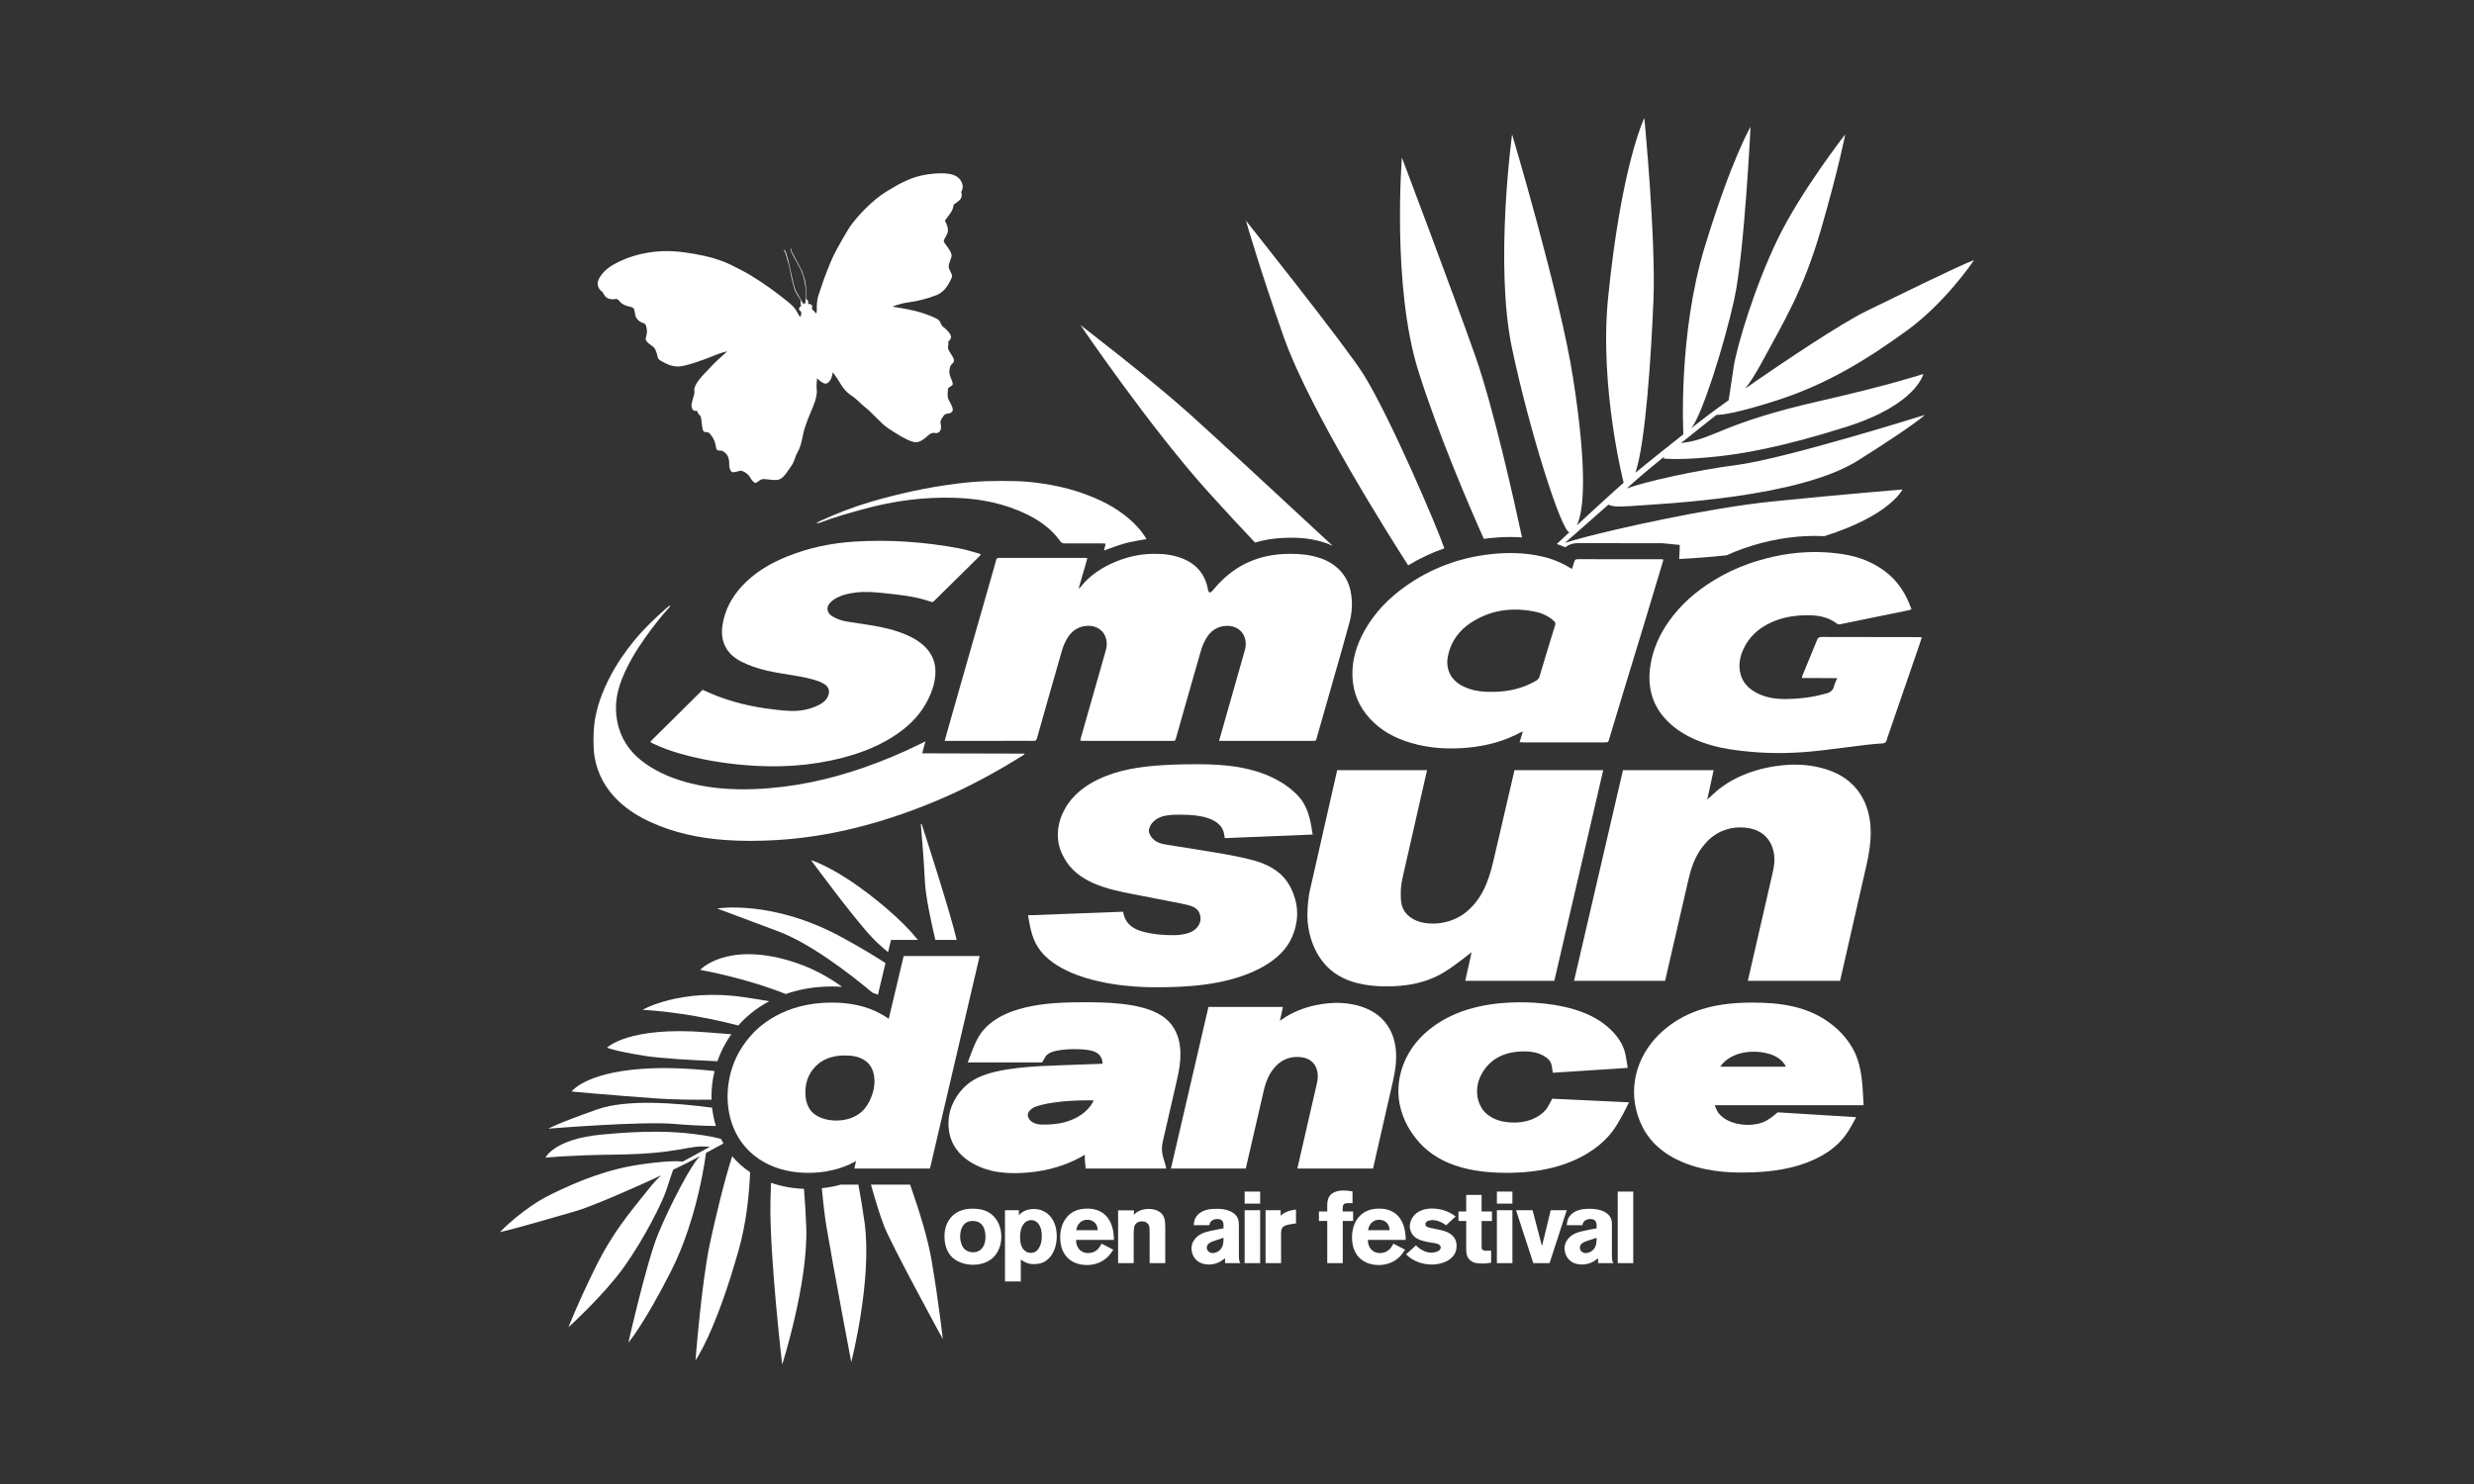 <?xml version="1.0" encoding="utf-8"?>
<!-- Generator: Adobe Illustrator 24.0.1, SVG Export Plug-In . SVG Version: 6.00 Build 0)  -->
<svg version="1.1" id="Ebene_1" xmlns="http://www.w3.org/2000/svg" xmlns:xlink="http://www.w3.org/1999/xlink" x="0px" y="0px"
	 viewBox="0 0 1000 600" style="enable-background:new 0 0 1000 600;" xml:space="preserve">
<rect x="0" y="0" width="1000" height="600" fill="#333333" stroke="none"/>
<style type="text/css">
	.st0{fill:#FFFFFF;}
</style>
<g>
	<path class="st0" d="M372.2,333.29c0.35,3.9,1.21,14.11,1.65,23.12c0.28,5.76,2.29,15.44,4.22,23.61h8.62
		c-2.45-10.61-11.89-39.91-14.15-46.86C372.42,333.2,372.31,333.25,372.2,333.29z"/>
	<path class="st0" d="M360.14,380.03h10.88c-2.79-3.51-6.89-7.83-12.95-12.98c-18.93-16.08-30.24-19.28-30.24-19.28
		s16.84,22.97,24.63,31.23c1.96,2.08,4.22,4.1,6.51,5.97L360.14,380.03z"/>
	<path class="st0" d="M354.87,402.17l3.04-12.79c-4.5-2.94-10.28-6.42-17.67-10.44c-28.24-15.38-50.35-11.62-50.35-11.62
		s7.4,2.81,24.4,9.13c12.51,4.65,27.47,15.83,38.39,24.92C353.43,401.61,354.16,401.88,354.87,402.17z"/>
	<path class="st0" d="M336.23,398.85c1.41,0,2.8,0.06,4.16,0.16c-5.6-4.1-12.64-8.02-21.2-10.56c-25.8-7.66-36.17,3.67-36.17,3.67
		c14.31,2.74,25.77,6.31,34.61,9.77C322.78,400.07,328.94,398.85,336.23,398.85z"/>
	<path class="st0" d="M310.9,404.82c-3.01-0.55-6.42-1.11-10.29-1.67c-25.74-3.71-40.84,5.11-40.84,5.11
		c14.99,0.97,28.57,3.73,38.66,6.36C300.67,412.03,304.74,408.11,310.9,404.82z"/>
	<path class="st0" d="M245.36,423.58c0,0,2.83,1.35,15.42,3.34c6.14,0.97,18.32,1.68,29.2,2.15c1.21-3.5,3-7.22,5.64-10.91
		c-3.05-0.24-6.4-0.51-10.12-0.8C254,414.85,245.36,423.58,245.36,423.58z"/>
	<path class="st0" d="M272.72,454.42c5.39,0.5,11.34,0.77,16.64,0.83c-0.73-2.35-1.24-4.82-1.52-7.4
		c-14.38-1.9-34.44-3.54-46.42,0.69c-17.47,6.18-19.74,7.79-19.74,7.79S259.89,453.22,272.72,454.42z"/>
	<path class="st0" d="M287.62,444.6c-0.02-0.48-0.03-0.95-0.03-1.44c0-2.52,0.25-6.07,1.23-10.12c-9.12-1-19.78-1.61-29.68-0.87
		c-22.9,1.71-28.09,9.15-28.09,9.15s16.12,1.49,34.09,2.78C272.1,444.6,280.05,444.7,287.62,444.6z"/>
	<path class="st0" d="M295.96,467.48c-3.23,10-6.66,24.44-8.91,34.77c-3.45,15.82-5.92,47.71-5.92,47.71s8.02-11,17.51-44.8
		c3.02-10.75,4.18-22.12,4.56-31.19C300.47,472.14,298.04,469.96,295.96,467.48z"/>
	<path class="st0" d="M292.41,462.33c-0.34-0.61-0.67-1.22-0.98-1.85c-1.18-0.35-4.43-1.18-11.03-2
		c-8.69-1.08-19.76-1.43-37.23,0.24c-19.34,1.84-22.68,9.34-22.68,9.34s9.56-1.02,27.9-1.23c26.47-0.3,29.42-3.89,37.55-3.21
		c0.36,0.03,0.7,0.04,1.02,0.03c-3.71,2.04-7.64,4.18-11.05,6.03c-1.73-0.29-6.01-0.41-16.5,1.05c-13.73,1.92-25.5,6.68-36.85,12.25
		c-10.9,5.36-19.84,14.47-20.46,15.15c4.25-0.77,23.38-6.39,30.04-8.28c7.47-2.13,24.59-9.81,32.03-13.22
		c0.8-0.37,1.58-0.73,2.33-1.09l0,0.01c0,0,0.27-0.13,0.75-0.34c-1.4,1.24-3.16,3.09-5.35,5.87c-7.54,9.53-14.16,16.92-21.62,32.16
		c-7.45,15.24-10.49,23.36-10.49,23.36s14.11-12.74,22.33-24.19c8.22-11.45,15.49-26.08,17.15-31.07c1.66-4.99,2.8-8.38,2.8-8.38h0
		c1.91-0.91,4.04-1.95,5.95-2.93c1.27-0.65,3.04-1.58,5.06-2.66c-3.23,2.54-12.37,20.09-17.07,31.57
		c-4.7,11.48-12.02,43.91-12.02,43.91s6.24-7.22,17.27-28.95c11.03-21.73,14.1-47.75,14.1-47.75
		C287.63,464.93,290.06,463.61,292.41,462.33z"/>
	<path class="st0" d="M324.97,480.66c-4.79-0.17-9.26-1.02-13.33-2.46c-0.1,2.4-0.18,4.97-0.23,7.73
		c-0.39,21.82,4.75,65.77,4.75,65.77s10.54-32.98,9.73-55.6C325.71,491.07,325.39,485.81,324.97,480.66z"/>
	<path class="st0" d="M346.96,478.95h-7.1c-2.18,0.61-4.75,1.15-7.66,1.46c0.51,5.73,1.13,11.17,1.86,15.53
		c2.99,17.84,10.02,54.77,10.02,54.77s8.5-32.94,5.42-56.17C348.81,489.44,347.93,484.13,346.96,478.95z"/>
	<path class="st0" d="M367.88,478.95h-15.83c1.85,6.66,3.77,12.9,5.44,17.08c3.22,8.08,23.59,45.38,23.59,45.38
		s-1.54-14.21-4.55-31.95C375.11,501.03,371.66,489.77,367.88,478.95z"/>
	<path class="st0" d="M718.48,161.79c20.26-6.53,36.81-16.85,52.49-28.29c15.07-10.99,26.18-27.14,26.93-28.34
		c-6.22,2.28-33.67,15.85-43.24,20.48c-10.74,5.19-34.6,21.35-44.95,28.48c-1.12,0.77-2.2,1.53-3.24,2.27v-0.02
		c0,0-0.38,0.26-1.04,0.72c1.79-2.24,3.96-5.52,6.54-10.29c8.88-16.41,16.95-29.34,24.18-54.36s9.69-38.1,9.69-38.1
		s-17.97,23-27.37,42.5c-9.4,19.49-16.53,43.55-17.71,51.54c-1.19,7.98-2.02,13.42-2.02,13.42c-2.64,1.88-5.59,4.02-8.22,6
		c-1.74,1.32-4.18,3.19-6.95,5.36c0,0,0,0,0,0c4.21-4.7,13.39-33.66,17.45-52.27c4.06-18.61,6.56-69.6,6.56-69.6
		s-7.52,12.58-18.46,48.36s-8.69,75.96-8.69,75.96c-6.56,5.15-14.2,11.24-19.37,15.51c4.09-12.19,6.34-47.19,7.27-69.68
		c1.03-24.84-3.68-73.73-3.68-73.73s-9.22,18.76-14.62,72.39c-3.68,36.5,6.26,75.07,6.26,75.07l0,0
		c-5.03,4.41-12.94,11.7-18.92,17.23c2.67-5.54,4.52-20.96-1.57-59.84c-5.18-33.1-24.6-98.22-24.6-98.22s-7.21,52.67,0,86.67
		s20.05,74.16,23.18,74.16h0c-3.06,2.85-5.12,4.77-5.12,4.77l-0.01,0.01c1.15,0.39,2.29,0.83,3.42,1.33
		c1.35-1.08,3.09-1.68,5.04-1.68c6.89,0.01,13.75,0.02,20.62,0.02h13.16c0.54,0,0.98,0.05,1.25,0.09l0.12,0.01l6.13,0.61l-0.25,5.68
		c5.96-0.29,12.45-0.77,19.15-1.49c2.29-1.05,4.61-1.99,6.95-2.8c9.66-3.35,19.34-5.04,28.78-5.04c1.27,0,2.53,0.04,3.8,0.1
		c26.69-8.4,31.57-18.87,31.57-18.87s-24.77,2.01-52.3,4.82c-27.53,2.81-64.28,11.37-75.54,14.32c-3.95,1.04-6.69,1.83-8.57,2.44
		c3.01-2.65,10.55-9.27,17.58-15.48c0.94,0.64,3.34,1.02,8.66,0.63c14.15-1.03,68.23-3.32,92.29-18.51
		c24.06-15.19,26.92-18.37,26.92-18.37s-56.15,17.63-75.78,20.2c-16.95,2.21-37.11,6.73-44.73,9.54c1.6-1.42,3.03-2.69,4.18-3.72
		c2.13-1.91,6.13-5.21,10.88-9.07c-0.09,0.41-0.1,0.67-0.1,0.67s4.68,0.72,18.07-0.46c13.4-1.18,30.13-4.23,55.81-12.36
		c28.44-9,31.04-21.34,31.04-21.34s-14.03,4.61-41.49,10.84c-39.64,8.99-42.92,15.32-55.34,16.93c-0.4,0.05-0.78,0.12-1.15,0.19
		c4.85-3.89,9.92-7.92,14.34-11.42C696.49,167.73,702.99,166.79,718.48,161.79z"/>
	<path class="st0" d="M599.77,217.87c0.7-0.09,1.39-0.19,2.1-0.26c2.96-0.33,5.86-0.49,8.64-0.49c1.58,0,3.15,0.06,4.7,0.17
		c-3.3-15.33-11.67-52.89-18.91-73.4c-9.24-26.2-29.65-80.19-29.65-80.19s-4.13,52.07,6.68,86.39
		C581.55,176.18,594.19,205.39,599.77,217.87z"/>
	<path class="st0" d="M569.19,228.58c4.64-2.81,9.52-5.11,14.62-6.9c0,0,0,0,0,0c-3.11-9.02-21.81-52.71-32.52-70.07
		c-7.02-11.37-47.69-62.4-47.69-62.4s6.1,21.08,15.33,47.13C529.61,166.47,562.82,218.69,569.19,228.58z"/>
	<path class="st0" d="M507.3,219.37c3.51-1.05,7.22-1.68,11.08-1.88c1.25-0.06,2.4-0.09,3.53-0.09c3.75,0,7.1,0.35,10.24,1.08
		c2.38,0.55,4.54,1.28,6.52,2.21c-17.7-16.44-47.14-43.73-58-53.48c-15.94-14.31-43.95-35.78-43.95-35.78s28.21,41.57,52.12,68
		C495.67,206.97,501.89,213.66,507.3,219.37z"/>
	<path class="st0" d="M346.01,469.42l-0.69,3.02h30.58l20.08-85.91h-30.71l-6.04,25.39c-1.37-0.95-2.43-1.62-3.49-2.15
		c-5.21-2.89-11.96-4.42-19.52-4.42c-19.61,0-29.84,9.83-33.31,14.04c-7.68,8.99-8.82,18.76-8.82,23.78
		c0,18.56,13.13,31.03,32.67,31.03c10.19,0,16.89-3.49,17.99-4.12C345.14,469.9,345.55,469.69,346.01,469.42z M327.65,448.92
		c-1.4-1.87-2.12-4.32-2.12-7.28c0-4.92,1.91-8.91,5.63-11.85c4.11-3.05,8.8-3.05,10.56-3.05c5.36,0,11.75,1.84,11.75,10.58
		c0,4.06-2,9.02-4.76,11.78c-1.19,1.19-4.59,3.94-10.61,3.94C331.26,453.04,328.37,449.89,327.65,448.92z"/>
	<path class="st0" d="M470.71,469.77c-0.32-0.99-1.06-3.31-1.06-4.99c0-1.24,0.21-2.84,0.54-4.06l5.38-23.38
		c1.31-5.61,1.56-8.28,1.56-11.25c0-6.98-2.7-12.37-7.8-15.57c-8.31-5.29-23.52-5.29-30.83-5.29c-10.39,0-32,0-41.42,11.75
		c-2.24,2.83-3.54,6.28-4.8,9.61l-1.12,2.96h30.06l0.49-0.82c0.08-0.13,0.16-0.29,0.27-0.48c0.34-0.64,0.8-1.53,1.72-2.16
		c1.71-1.21,5.66-1.91,10.83-1.91c7.47,0,9.39,1.46,10.37,3.07c0.63,0.99,0.75,2.01,0.72,2.84c-2.07,0.08-4.13,0.15-6.19,0.22
		c-2.69,0.09-5.37,0.18-8.01,0.3l-2.39,0.08c-10.14,0.35-25.45,0.87-33.96,5.12c-6.77,3.39-9.58,9.09-10.67,12.2
		c-0.31,0.92-1.02,3.07-1.02,6.26c0,13.3,12.1,17.76,17.32,19.06c4.17,0.98,7.83,0.98,9.39,0.98c10.91,0,19.07-2.76,23.99-5.08
		c1.52-0.72,2.99-1.53,4.41-2.33c-0.07,1.45,0.02,2.32,0.15,3.67l0.19,1.87h32.58l-0.53-2.11
		C470.86,470.23,470.8,470.04,470.71,469.77z M440.86,446.98c-1.63,2.32-6.71,7.7-18.49,7.7l-0.28,0c-1.04,0.04-4.25,0.11-5.93-1.97
		c-0.6-0.86-0.74-1.67-0.75-1.83c0-1.51,1.69-2.71,2.2-2.98c1.09-0.64,4.07-1.54,8.26-2.12l0.02,0c4.72-0.72,10.09-0.9,13.9-0.9
		c0.84,0,1.61,0.01,2.28,0.02C441.77,445.61,441.4,446.27,440.86,446.98z"/>
	<path class="st0" d="M524.39,472.44h30.6l8.13-35.68l0-0.02c0.76-3.56,1.21-6.29,1.21-9.71c0-5.31-1.58-14.89-12.15-19.33
		c-3.57-1.48-7.6-2.23-11.99-2.23c-2.15,0-13.3,0.33-22.27,6.87c-0.2,0.15-0.4,0.29-0.58,0.43l1.22-5.66h-30.1l-15.16,65.34h30.25
		l7.2-31.23c0.98-4.13,2.25-7.5,5.26-10.51c2.32-2.24,5.11-3.38,8.29-3.38c7.76,0,8.36,5.95,8.36,7.77c0,1.37-0.3,2.65-0.46,3.34
		L524.39,472.44z"/>
	<path class="st0" d="M615.99,425.1c1.42,0,5.75,0,9.04,2.47c1.95,1.47,2.12,2.76,2.31,4.12l0.31,2.04l30.26-1.97l-0.26-1.81
		c-0.62-4.32-1.14-5.86-2.17-7.93c-2.21-4.06-6.01-7.74-10.7-10.37c-10.16-5.79-24.33-6.41-29.94-6.41
		c-14.24,0-25.53,2.96-34.5,9.06c-13.64,9.35-15.11,21.83-15.11,26.76c0,7.63,3.09,13.64,5.67,17.31
		c7.2,10.65,19.63,15.82,37.99,15.82c13.38,0,24.14-2.61,32.91-7.96c7.25-4.42,10.58-9.24,12.83-13.3c0.97-1.58,1.82-3.28,2.65-4.92
		l1.17-2.33l-31.03-1.46l-0.5,0.96c-1.12,2.12-1.63,3.04-2.37,3.79c-0.69,0.81-4.53,4.89-12.61,4.89c-8.26,0-11.74-3.89-12.84-5.53
		c-1.71-2.66-2.07-5.29-2.07-7.03c0-3.89,1.58-6.61,2.31-7.87C602.76,427.9,608.37,425.1,615.99,425.1z"/>
	<path class="st0" d="M753.13,444.16c-0.33-6.16-0.67-12.54-3.26-18.29c-2.85-6.25-7.73-10.29-8.64-11
		c-10.05-8.38-22.38-9.51-33.11-9.51c-13.84,0-24.18,2.77-32.53,8.72c-9.59,6.74-15.1,16.75-15.1,27.45c0,2.83,0.47,8.46,3.6,14.48
		c0.67,1.24,2.08,3.81,4.85,6.58c3.69,3.69,7.84,5.76,8.98,6.28c10.29,5.09,21.8,5.2,26.16,5.2h0.31c11.9,0,21.39-1.73,29-5.3
		c10.17-4.71,13.45-10.76,15.62-14.75l1.27-2.33l-31.75-1.96l-0.52,0.45c-1.71,1.48-2.94,2.25-3.72,2.74
		c-2.64,1.55-5.69,1.87-7.79,1.87c-6.28,0-10.36-2.63-11.92-4.85c-0.64-0.96-1.09-1.98-1.5-3.1h60.2L753.13,444.16z M695.36,431.3
		c0.27-0.44,0.57-0.87,0.94-1.27c1.29-1.45,5.11-4.81,12.53-4.81c2.72,0,9.38,0.49,12.49,5.07c0.21,0.33,0.38,0.63,0.56,1H695.36z"
		/>
	<path class="st0" d="M400.81,490.99c-2.01-1.6-4.22-2.17-6.72-2.29c-5.41-0.33-8.36,1.88-9.83,3.65c-2.42,2.91-2.5,6.39-2.5,7.62
		c0,4.47,1.8,7.09,3.07,8.32c2.95,2.87,7.29,3.07,8.4,3.07c4.02,0,6.51-1.47,7.74-2.5c1.48-1.23,3.77-4.02,3.77-8.85
		C404.74,496.56,403.47,493.16,400.81,490.99z M393.31,506.31c-2.38,0-3.61-1.35-4.1-2.09c-0.41-0.66-1.11-2.21-1.11-4.3
		c0-3.15,1.35-5,2.5-5.65c0.9-0.53,2.09-0.62,2.38-0.62c1.68,0,2.54,0.41,3.11,0.82c1.23,0.86,2.25,2.5,2.25,5.74
		C398.35,503.41,396.79,506.31,393.31,506.31z"/>
	<path class="st0" d="M417.85,488.82c-2.62,0-4.3,0.98-5.08,1.64c-0.45,0.33-0.57,0.53-0.9,0.94l-0.04-2.09h-5.61v28.8h6.39v-8.81
		c1.84,1.14,2.99,1.8,5.24,1.8c2.01,0,3.28-0.45,3.97-0.78c0.7-0.33,2.17-1.27,3.36-3.07c0.78-1.23,1.93-3.65,1.97-7.29
		c0-2.99-0.7-6.14-2.87-8.44C421.95,489.02,419.08,488.82,417.85,488.82z M421.09,499.88c0,2.29-0.53,3.57-1.02,4.47
		c-0.37,0.66-1.23,2.21-3.4,2.21c-0.98,0-1.72-0.37-2.01-0.57c-0.49-0.29-0.9-0.7-1.23-1.15c-1.19-1.76-1.11-4.34-1.11-4.79
		c0-4.63,2.17-6.76,4.51-6.76c0.16,0,0.49,0,0.9,0.12c0.74,0.21,1.39,0.66,1.89,1.23C421.17,496.48,421.09,499.27,421.09,499.88z"/>
	<path class="st0" d="M450.25,501.31c-0.04-1.03,0.04-5.45-2.38-8.77c-2.66-3.73-6.93-3.89-8.36-3.89c-4.67,0-6.93,1.92-8.24,3.4
		c-2.66,3.07-2.74,7.05-2.74,8.36c0,4.84,2.21,9.01,6.97,10.49c1.68,0.53,3.2,0.57,3.85,0.57c1.6,0,5.69-0.29,8.85-3.77
		c0.49-0.57,0.94-1.15,1.8-2.42l-4.75-2.46c-0.29,0.53-1.23,2.7-3.36,3.44c-0.86,0.33-1.68,0.37-2.05,0.37
		c-2.54,0-4.3-1.56-4.79-4.06c-0.12-0.57-0.08-1.06-0.08-1.27H450.25z M435.5,495.74c0.33-0.74,1.48-2.58,3.97-2.58
		c0.37,0,1.07,0,1.93,0.41c2.13,0.94,2.25,3.11,2.33,3.81h-8.73C435.17,496.56,435.34,496.11,435.5,495.74z"/>
	<path class="st0" d="M468.16,489.64c-1.52-0.82-3.32-0.86-3.81-0.86c-2.54,0-4.26,0.9-5.04,1.47c-0.53,0.41-0.78,0.74-0.98,0.94
		v-1.84h-6.39v21.35h6.31v-11.55c0-2.54,0.12-3.85,1.19-4.67c0.78-0.66,1.84-0.66,2.13-0.66c1.8,0,2.58,0.98,2.87,1.72
		c0.21,0.57,0.25,1.64,0.25,3.07v12.09h6.31v-14.63C470.99,493.45,470.78,491.03,468.16,489.64z"/>
	<path class="st0" d="M500.73,494.88c0-1.23-0.21-1.81-0.45-2.38c-1.43-3.07-5.49-3.77-8.48-3.77c-0.49,0-1.52,0-2.74,0.16
		c-0.74,0.12-3.07,0.45-4.83,2.17c-1.6,1.6-1.64,3.44-1.72,4.3h6.31c0.08-0.45,0.2-0.78,0.29-0.94c0.33-0.7,1.19-1.56,3.03-1.56
		c2.29,0,2.42,1.84,2.42,2.58v1.19c-4.06,0.74-6.97,1.31-8.56,2.01c-0.94,0.41-4.38,2.25-4.38,6.11c0,1.02,0.25,2.09,0.7,2.99
		c0.7,1.43,2.46,3.52,6.31,3.52c2.66,0,4.47-1.07,5.24-1.6c0.45-0.29,0.86-0.57,1.31-0.9v1.93h6.19c-0.53-0.78-0.61-1.47-0.61-3.32
		V494.88z M492.62,505.78c-0.29,0.2-1.27,0.86-2.42,0.86c-1.31,0-1.93-0.78-2.17-1.19c-0.2-0.41-0.24-0.86-0.24-0.98
		c0-0.82,0.41-1.72,1.97-2.38c0.24-0.12,0.49-0.21,0.74-0.29l4.06-1.35C494.54,502.46,494.46,504.47,492.62,505.78z"/>
	<rect x="503.09" y="481.77" class="st0" width="6.27" height="4.87"/>
	<rect x="503.09" y="489.31" class="st0" width="6.27" height="21.39"/>
	<path class="st0" d="M517.65,491.52v-2.21h-6.1v21.39h6.27v-12.05c0-1.6,0.29-2.66,1.97-3.24c0.78-0.29,1.76-0.41,1.97-0.45
		l2.09-0.33v-5.57c-0.78,0.08-1.97,0.16-3.69,0.86C518.75,490.5,518.18,491.07,517.65,491.52z"/>
	<path class="st0" d="M546.94,489.8h-4.22c0-0.53-0.04-1.8,0.12-2.29c0.04-0.2,0.24-0.7,0.78-0.9c0.49-0.2,1.68-0.16,3.07-0.16
		v-4.75c-0.24-0.04-2.29-0.37-3.77-0.37c-2.01,0-4.67,0.61-5.74,2.62c-0.7,1.27-0.7,2.87-0.7,3.19v2.66h-3.36v3.85h3.36v17.05h6.27
		v-17.05h4.18V489.8z"/>
	<path class="st0" d="M568.21,501.31c-0.04-1.03,0.04-5.45-2.38-8.77c-2.66-3.73-6.92-3.89-8.36-3.89c-4.67,0-6.92,1.92-8.24,3.4
		c-2.66,3.07-2.75,7.05-2.75,8.36c0,4.84,2.21,9.01,6.97,10.49c1.68,0.53,3.19,0.57,3.85,0.57c1.6,0,5.7-0.29,8.85-3.77
		c0.49-0.57,0.94-1.15,1.8-2.42l-4.75-2.46c-0.29,0.53-1.23,2.7-3.36,3.44c-0.86,0.33-1.68,0.37-2.05,0.37
		c-2.54,0-4.3-1.56-4.79-4.06c-0.12-0.57-0.08-1.06-0.08-1.27H568.21z M553.46,495.74c0.33-0.74,1.47-2.58,3.97-2.58
		c0.37,0,1.06,0,1.93,0.41c2.13,0.94,2.25,3.11,2.34,3.81h-8.73C553.13,496.56,553.29,496.11,553.46,495.74z"/>
	<path class="st0" d="M582.41,497.34l-2.83-0.61c-0.7-0.16-2.25-0.37-2.87-0.78c-0.33-0.25-0.57-0.62-0.57-1.02
		c0-0.37,0.2-0.9,0.98-1.27c0.29-0.12,1.11-0.37,2.01-0.37c1.35,0,3.07,0.62,4.22,1.31c0.41,0.24,0.78,0.53,1.15,0.82l3.89-3.61
		c-0.57-0.41-1.15-0.78-1.76-1.15c-3.24-1.85-6.39-2.05-7.74-2.05c-4.75,0-7.17,2.21-8.15,3.98c-0.78,1.35-0.9,2.62-0.9,3.19
		c0,0.49,0.08,1.52,0.66,2.66c1.11,2.13,3.15,3.15,7.62,3.89c2.29,0.37,4.18,0.53,4.22,2.01c0,1.19-1.27,1.72-2.21,1.93
		c-0.7,0.16-1.27,0.2-1.56,0.2c-1.76,0-3.69-0.82-5.08-1.93c-0.41-0.29-0.78-0.66-1.15-1.02l-4.01,3.61
		c0.41,0.37,1.27,1.23,2.54,2.01c3.11,1.93,6.68,2.13,7.83,2.13c3.24,0,7.17-1.11,9.05-3.93c0.37-0.53,1.02-1.81,1.02-3.57
		C588.76,499.8,585.81,498.08,582.41,497.34z"/>
	<path class="st0" d="M598.87,483.12h-6.23v6.68h-3.11v3.85h3.11v10.28c0,1.97-0.08,4.14,1.56,5.57c1.43,1.31,3.32,1.27,3.89,1.31
		c0.41,0.04,0.86,0.04,1.31,0.04c1.43,0,2.91-0.24,3.32-0.33v-4.88c-0.74,0-1.48,0.04-2.21,0.04c-0.12,0-1.11,0-1.48-0.7
		c-0.2-0.37-0.16-0.86-0.16-1.72v-9.59h4.18v-3.85h-4.18V483.12z"/>
	<rect x="605.05" y="481.77" class="st0" width="6.27" height="4.87"/>
	<rect x="605.05" y="489.31" class="st0" width="6.27" height="21.39"/>
	<polygon class="st0" points="626.81,489.31 623.28,503.81 619.47,489.31 612.79,489.31 619.76,510.7 626.35,510.7 633.28,489.31 	
		"/>
	<path class="st0" d="M651.53,494.88c0-1.23-0.21-1.81-0.45-2.38c-1.43-3.07-5.49-3.77-8.48-3.77c-0.49,0-1.52,0-2.75,0.16
		c-0.74,0.12-3.07,0.45-4.83,2.17c-1.6,1.6-1.64,3.44-1.72,4.3h6.31c0.08-0.45,0.2-0.78,0.29-0.94c0.33-0.7,1.19-1.56,3.03-1.56
		c2.29,0,2.42,1.84,2.42,2.58v1.19c-4.06,0.74-6.96,1.31-8.56,2.01c-0.94,0.41-4.38,2.25-4.38,6.11c0,1.02,0.24,2.09,0.7,2.99
		c0.7,1.43,2.46,3.52,6.31,3.52c2.66,0,4.47-1.07,5.24-1.6c0.45-0.29,0.86-0.57,1.31-0.9v1.93h6.19c-0.53-0.78-0.62-1.47-0.62-3.32
		V494.88z M643.41,505.78c-0.29,0.2-1.27,0.86-2.42,0.86c-1.31,0-1.93-0.78-2.17-1.19c-0.2-0.41-0.24-0.86-0.24-0.98
		c0-0.82,0.41-1.72,1.97-2.38c0.24-0.12,0.49-0.21,0.74-0.29l4.06-1.35C645.34,502.46,645.26,504.47,643.41,505.78z"/>
	<rect x="653.89" y="481.77" class="st0" width="6.27" height="28.93"/>
	<path class="st0" d="M469.53,330.19c2.89-0.96,7.55-0.8,7.87-0.8c8.84,0,14.3,1.77,16.55,5.46c0.8,1.45,0.8,2.25,1.12,4.02
		l35.52-1.45c-0.8-5.14-1.61-9.96-4.5-13.98c-2.09-2.73-5.14-5.3-8.36-7.23c-10.45-6.27-22.82-7.23-33.59-7.23
		c-14.79,0-23.46,0.96-30.05,2.57c-2.57,0.64-17.36,4.02-23.62,15.43c-2.57,4.5-2.89,8.52-2.89,10.45c0,3.38,0.8,6.27,2.41,9.16
		c5.3,10.28,18,13.02,28.13,14.95l19.77,3.86c3.86,0.8,5.63,1.45,6.75,3.38c0.32,0.64,0.64,1.77,0.64,2.57
		c0,1.61-0.96,4.5-4.66,5.79c-2.73,0.96-5.46,0.96-6.43,0.96c-6.59,0-11.09-0.96-13.82-1.93c-5.14-1.93-5.95-5.3-6.43-7.55
		l-38.41,1.45c0.96,5.63,1.77,10.29,5.14,14.47c3.86,4.98,10.12,7.71,12.21,8.68c14.3,6.11,31.66,5.94,34.55,5.94
		c12.37,0,26.84-0.8,39.37-6.43c10.93-4.98,14.63-11.09,16.23-15.91c1.12-3.21,1.29-5.94,1.29-7.55c0-4.5-1.61-8.19-2.25-9.64
		c-1.61-3.38-4.34-7.71-12.21-10.77c-5.3-1.93-15.43-3.7-20.57-4.5l-18-2.89c-2.25-0.32-4.66-1.13-6.11-3.38
		c-0.64-0.96-0.8-1.61-0.8-2.09C464.39,334.2,465.84,331.47,469.53,330.19z"/>
	<path class="st0" d="M612.17,311.38l-8.52,36.64c-1.93,8.36-4.82,16.23-12.05,21.53c-4.98,3.54-10.29,3.86-12.53,3.86
		c-6.75,0-10.45-3.05-11.73-5.63c-1.13-2.09-1.13-4.66-1.13-5.3c0-2.41-0.16-3.7,0.81-8.03l9.8-43.07h-36.32l-11.09,48.86
		c-0.32,1.13-0.96,5.62-0.96,9.8c0,7.07,2.41,12.54,3.7,14.95c3.7,6.75,10.61,13.82,28.29,13.82c15.11,0,22.34-4.82,27.64-8.68
		c2.25-1.61,4.5-3.38,6.75-5.14l-2.57,11.57h36l19.77-85.18H612.17z"/>
	<path class="st0" d="M740.87,312.03c-6.59-2.73-13.02-2.89-15.59-2.89c-4.02,0-18,0.8-29.25,9c-1.77,1.29-2.89,2.25-5.95,5.14
		l2.57-11.89h-36.64l-19.77,85.18h36.8l9.48-41.14c1.45-6.11,3.38-11.09,7.88-15.59c4.98-4.82,10.29-5.3,13.02-5.3
		c11.73,0,13.82,8.68,13.82,13.02c0,2.57-0.64,4.82-0.8,5.62l-9.96,43.39h37.29l10.77-47.25c0.96-4.5,1.61-8.2,1.61-12.86
		C756.14,331.31,755.02,317.97,740.87,312.03z"/>
	<path class="st0" d="M250.05,323.93c3.76,3.55,8.1,6.24,12.79,8.39c9.51,4.38,19.57,6.5,29.96,7.28
		c7.14,0.54,14.28,0.46,21.43,0.03c10.39-0.63,20.63-2.25,30.74-4.71c13.8-3.35,27.12-8.11,40.04-14
		c9.92-4.53,19.4-9.85,28.65-15.61c0.13-0.08,0.22-0.24,0.54-0.61l-41.45-0.12c0.44-1.64,0.83-3.11,1.3-4.85
		c-0.82,0.42-1.34,0.69-1.87,0.95c-7.41,3.66-15.01,6.86-22.82,9.59c-14.29,4.99-28.93,8.15-44.08,8.75
		c-8.75,0.35-17.43-0.15-25.96-2.27c-6.64-1.65-12.92-4.11-18.53-8.08c-5.09-3.59-8.81-8.23-10.62-14.26
		c-2.04-6.78-1.38-13.4,1.22-19.9c2.34-5.86,5.54-11.25,9.18-16.38c3.09-4.37,6.35-8.61,9.96-12.57c0.2-0.22,0.35-0.49,0.52-0.74
		c-0.45,0.09-0.79,0.29-1.09,0.54c-4.84,4.21-9.48,8.62-13.57,13.59c-3.7,4.5-6.99,9.29-9.7,14.46c-3.19,6.09-5.61,12.48-6.47,19.33
		c-0.41,3.27-0.49,9.76,0.08,13.12C241.49,312.98,244.82,318.98,250.05,323.93z"/>
	<path class="st0" d="M351.96,202.89c-7.1,2.08-13.96,4.77-20.68,7.86c-0.45,0.2-0.86,0.48-1.29,0.73c0.61,0.08,1.14-0.03,1.63-0.22
		c5.78-2.24,11.75-3.85,17.71-5.49c12.1-3.33,24.41-4.92,36.95-4.49c10.26,0.35,20.15,2.33,29.39,6.98
		c5.05,2.54,9.5,5.85,12.84,10.49c0.53,0.73,1.08,0.98,1.95,0.97c4.98-0.04,9.97-0.02,14.95-0.01c0.47,0,0.95,0.06,1.51,0.1
		c-0.26,1.06-0.47,1.91-0.68,2.76c2.93-1.01,5.66-2.12,8.49-2.89c2.81-0.76,5.71-1.16,8.67-1.74c-1.94-3.3-4.42-6-7.25-8.39
		c-5.47-4.63-11.79-7.72-18.49-10.09c-6.95-2.46-14.14-3.85-21.47-4.59c-5.99-0.61-17.24-0.52-23.15,0.01
		c-2.3,0.21-4.59,0.43-6.88,0.73C374.57,197.11,363.18,199.61,351.96,202.89z"/>
	<path class="st0" d="M412.07,299.53c1.89,0,3.78-0.03,5.68,0.02c0.79,0.02,1.22-0.25,1.38-1.01c0.05-0.23,0.13-0.44,0.19-0.66
		c3.27-11.54,6.52-23.09,9.85-34.61c0.51-1.76,1.22-3.51,2.14-5.08c1.78-3.02,4.4-4.93,8.04-5.16c3.89-0.25,6.98,1.91,7.79,5.42
		c0.36,1.57,0.23,3.11-0.21,4.65c-3.36,11.75-6.71,23.51-10.06,35.27c-0.09,0.33-0.13,0.68-0.21,1.11c0.5,0.02,0.86,0.06,1.22,0.06
		c11.9,0,23.81,0,35.71,0c0.23,0,0.46-0.01,0.69,0.01c0.49,0.03,0.78-0.22,0.92-0.67c0.1-0.31,0.18-0.62,0.27-0.93
		c3.3-11.63,6.58-23.26,9.94-34.87c0.49-1.71,1.22-3.4,2.12-4.94c1.78-3.04,4.43-4.9,8.06-5.1c3.84-0.21,6.89,1.91,7.71,5.36
		c0.36,1.52,0.29,3.02-0.14,4.51c-3.03,10.65-6.06,21.3-9.08,31.95c-0.42,1.49-0.85,2.98-1.34,4.69h1.53c12.09,0,24.18,0,36.27,0
		c1.34,0,1.34,0,1.7-1.26c2.63-9.23,5.27-18.45,7.89-27.68c1.8-6.35,3.65-12.68,5.35-19.05c0.99-3.68,1.22-7.46,0.67-11.26
		c-0.68-4.68-2.78-8.57-6.54-11.49c-2.63-2.04-5.67-3.24-8.9-3.98c-3.95-0.91-7.95-1.03-11.97-0.83c-5.41,0.28-10.59,1.5-15.45,3.93
		c-4.86,2.43-8.92,5.87-12.43,9.99c-0.33,0.39-0.62,0.82-1,1.14c-0.29,0.25-0.69,0.47-1.04,0.47c-0.17,0-0.34-0.55-0.49-0.86
		c-0.06-0.12-0.05-0.27-0.08-0.41c-1.11-5.91-4.43-10.01-9.99-12.33c-3.96-1.65-8.11-2.09-12.34-2.01
		c-5.09,0.09-9.97,1.15-14.68,3.07c-5.65,2.29-10.64,5.49-14.47,10.33c-0.15,0.19-0.38,0.33-0.8,0.69c1.16-4.3,2.46-8.25,3.52-12.29
		c-0.31-0.09-0.44-0.15-0.57-0.15c-11.72,0-23.44,0-35.16-0.01c-0.71,0-0.98,0.32-1.14,0.92c-0.41,1.56-0.85,3.12-1.29,4.67
		c-2.97,10.38-5.94,20.75-8.91,31.13c-3.07,10.73-6.12,21.47-9.18,32.21c-0.45,1.59-0.88,3.18-1.4,5.05h1.45
		C392.87,299.53,402.47,299.53,412.07,299.53z"/>
	<path class="st0" d="M671.5,226.11c-11.26,0-22.52,0.01-33.77-0.02c-0.78,0-1.19,0.23-1.4,0.98c-0.26,0.96-0.6,1.91-0.94,2.97
		c-4.35-2.65-7.9-4.11-12.3-5.09c-6.78-1.52-13.64-1.65-20.51-0.89c-12.72,1.41-24.36,5.72-34.79,13.21
		c-6.53,4.69-12.03,10.33-16.03,17.34c-3.35,5.87-5.38,12.13-5.09,18.99c0.27,6.54,2.68,12.2,7.09,17
		c4.54,4.93,10.25,7.91,16.6,9.78c7.64,2.25,15.44,2.64,23.31,1.87c7.46-0.73,14.6-2.65,21.22-6.28c0.13-0.07,0.3-0.07,0.63-0.15
		c-0.45,1.48-0.84,2.78-1.29,4.25c0.59,0.03,1.03,0.08,1.47,0.08c10.93,0,21.87,0,32.8,0c1.53,0,1.54,0,1.98-1.47
		c1.83-6.05,3.63-12.1,5.47-18.15c2.66-8.74,5.35-17.47,7.99-26.2c2.77-9.14,5.51-18.28,8.26-27.43c0.06-0.2,0.03-0.43,0.04-0.72
		C671.94,226.15,671.72,226.11,671.5,226.11z M628.58,252.8c-2.15,6.92-4.25,13.85-6.33,20.79c-0.23,0.78-0.68,1.24-1.35,1.63
		c-5.15,2.99-10.74,4.35-16.65,4.5c-0.42,0.01-0.83,0-1.25,0c-3.06,0.05-6.1-0.2-9.01-1.19c-1.39-0.47-2.78-1.05-4-1.84
		c-4.1-2.63-5.74-6.87-4.67-11.77c1.24-5.66,4.45-10.01,9.22-13.14c7.95-5.22,16.69-6.33,25.89-4.48c2.84,0.57,5.43,1.76,7.62,3.73
		C628.62,251.54,628.83,251.97,628.58,252.8z"/>
	<path class="st0" d="M338.79,241.42c2.31-1.09,4.81-1.59,7.34-1.88c3.74-0.43,7.47-0.13,11.19,0.27c6.42,0.68,12.86,1.31,19,3.5
		c0.45,0.16,0.79,0.14,1.12-0.21c0.22-0.24,0.46-0.45,0.69-0.68c5.95-5.86,11.89-11.72,17.83-17.59c0.18-0.18,0.3-0.42,0.49-0.67
		c-0.24-0.13-0.39-0.24-0.56-0.29c-2.67-0.73-5.31-1.63-8.02-2.13c-14.07-2.64-28.27-3.66-42.56-2.76
		c-9.31,0.59-18.37,2.49-27.05,5.97c-7.01,2.81-13.4,6.58-18.55,12.23c-4.02,4.41-6.7,9.48-7.65,15.39
		c-1.08,6.75,1.53,11.84,7.62,14.96c1.47,0.75,3.02,1.37,4.58,1.94c3.92,1.43,8,2.22,12.1,2.89c4.33,0.71,8.68,1.29,12.89,2.54
		c1.31,0.39,2.63,0.91,3.81,1.6c2.05,1.2,2.53,3.11,1.49,5.24c-0.72,1.47-1.94,2.45-3.36,3.18c-3.74,1.93-7.78,2.68-11.92,2.5
		c-3.4-0.15-6.8-0.57-10.18-1.06c-6.5-0.94-12.85-2.57-19.01-4.86c-2.02-0.75-3.97-1.69-6.08-2.6c-7,6.93-14.06,13.93-21.09,20.9
		c0.1,0.2,0.12,0.31,0.19,0.35c0.28,0.17,0.56,0.32,0.85,0.46c3.62,1.77,7.42,3.08,11.28,4.17c8.46,2.39,17.1,3.81,25.86,4.56
		c13.39,1.14,26.64,0.4,39.68-3.03c8.05-2.11,15.69-5.16,22.5-10.03c4.91-3.5,9-7.78,11.73-13.22c1.69-3.36,2.91-6.88,3.09-10.69
		c0.19-4.09-1.1-7.64-3.93-10.58c-2.01-2.08-4.43-3.6-7.06-4.79c-4.79-2.17-9.87-3.34-15.02-4.2c-3.14-0.52-6.3-0.93-9.44-1.44
		c-2.2-0.36-4.32-1.01-6.23-2.19c-2.24-1.39-2.62-3.71-0.78-5.59C336.51,242.69,337.64,241.96,338.79,241.42z"/>
	<path class="st0" d="M736.28,257.53c-1.03,0-1.46,0.37-1.82,1.25c-1.94,4.79-3.93,9.56-5.9,14.34c-0.11,0.27-0.12,0.59-0.2,1
		c4.75,0.07,9.39-0.03,14.25,0.07c-0.49,1.21-1.02,2.14-1.25,3.15c-0.45,1.97-1.8,2.76-3.58,3.13c-0.14,0.03-0.27,0.06-0.4,0.1
		c-4.92,1.38-9.95,1.97-15.04,2.06c-4.1,0.07-8.11-0.41-11.85-2.26c-3.31-1.64-5.9-3.97-6.91-7.66c-0.95-3.44-0.42-6.81,0.99-10
		c2.29-5.18,6.25-8.72,11.33-11.05c5.01-2.3,10.33-3.01,15.79-2.89c3.91,0.09,7.6,0.93,10.78,3.36c0.45,0.35,0.88,0.36,1.42,0.25
		c9.26-1.91,18.53-3.79,27.8-5.69c0.29-0.06,0.57-0.22,0.95-0.37c-0.36-0.9-0.67-1.71-1-2.51c-2.12-5.14-5.29-9.49-9.75-12.85
		c-5.1-3.84-10.91-5.97-17.15-6.92c-12.91-1.97-25.49-0.41-37.76,3.84c-5.11,1.77-9.97,4.11-14.58,6.96
		c-7.11,4.4-13.26,9.81-18.06,16.69c-3.7,5.3-6.24,11.11-7.24,17.5c-1.6,10.28,1.62,18.74,9.89,25.17c4.32,3.36,9.26,5.5,14.48,7.04
		c5.03,1.48,10.19,2.13,15.39,2.65c9.69,0.95,19.36,0.67,29.01-0.44c6.05-0.7,12.08-1.53,18.13-2.26c2.29-0.28,4.59-0.47,6.89-0.62
		c0.99-0.06,1.51-0.45,1.74-1.4c0.21-0.85,0.53-1.67,0.81-2.5c4.11-11.95,8.23-23.91,12.34-35.86c0.34-0.99,0.66-1.98,1.04-3.14
		c-0.57-0.03-0.96-0.08-1.36-0.08C762.4,257.55,749.34,257.57,736.28,257.53z"/>
	<path class="st0" d="M243.25,117.85c0.82,0.59,0.67,1.56,1.97,2.47c1.3,0.91,3.08,0.68,3.89,0.56c0.81-0.12,1.3,1.32,2.76,2.15
		c1.46,0.83,2.4,0.81,3.61,1.22c1.21,0.42,1,2.17,1.35,3.37c0.35,1.2,1.49,2.46,2.98,2.93c1.49,0.46,1.33,1.21,1.64,2.74
		c0.31,1.53-0.68,3.56-0.4,4.21c0.28,0.65,1.57,1.76,2.68,2.47c1.11,0.71,1.65,2.36,1.97,3.86c0.32,1.5,0.69,1.65,2.17,2.45
		c1.48,0.8,3.29,1.86,6.14,1.91c2.86,0.05,10.44-2.69,14.24-4.27c3.79-1.58,5.63-1.84,5.63-1.84s-0.54,0.61-2.54,2.33
		c-2,1.72-3.9,3.79-6.68,6.72c-2.78,2.93-4.31,5.43-3.99,6.89c0.18,0.85-0.16,1.73-0.89,4.29c-0.73,2.55,0.25,3.6,0.89,3.77
		c0.65,0.17,1.22-0.15,1.33,0.49c0.11,0.64,0.24,0.7,0.91,1.39c0.67,0.69,0.55,2.11,0.91,4.51s0.84,2.19,1.88,2.27
		c1.04,0.07,1.11,0.44,1.88,1.45c0.77,1.02,1.45,2.24,1.74,4.13c0.3,1.9,0.54,1.79,1.72,1.84c1.18,0.05,1.53,0.37,2.5,1.37
		c0.97,1.01,1.26,2.64,1.21,4.05s0.31,2.73,1.07,3.21c0.76,0.48,2.53-0.34,3.46-0.46c0.92-0.12,3.05,1.2,3.76,2.46
		c0.72,1.26,1.4,1.96,2.02,2.39c0.62,0.43,1.78-1.09,2.95-1.4c1.17-0.31,3.32,0.38,5.91,0.28c2.58-0.09,4.02-3.07,5.7-5.32
		c1.68-2.25,1.7-4.14,2.72-5.8c1.02-1.67,1.59-3.78,2.26-7.26c0.67-3.48,3.07-8.96,4.06-11.31c0.99-2.35,1.72-5.24,1.47-6.83
		c-0.25-1.59,0.15-4.62,0.15-4.62s0.78,0.86,1.71,1.47c0.93,0.6,1.61,0.92,2.24,0.6c2.15-1.08,2.36-4.48,2.36-4.48
		s0.4,0.45,0.81,1.05c0.41,0.6,1.5,2.16,2.44,3.73c0.93,1.57,2.22,3.32,4.38,4.69c2.16,1.37,3.51,3.17,5.81,4.95
		c2.29,1.78,6.2,6.36,8.74,8.06c2.55,1.7,7.46,4.96,10.42,5.68c2.96,0.72,5.09-2.04,6.64-3.15c1.55-1.1,2.51,0.14,3.7-0.8
		s0.82-2.63,0.65-3.58c-0.16-0.94,0.23-1.61,0.89-2.53c0.66-0.92,0.76-1.15,1.8-1.37c1.05-0.22,1.16,0.07,2.01-0.89
		c0.85-0.96-0.79-3.42-1.46-4.79c-0.68-1.37-0.27-3.45-0.25-4.23c0.03-0.78,1.56-1.18,1.86-1.76s-0.33-1.82-0.85-3.17
		c-0.52-1.36-0.56-2.26-0.29-3.44c0.27-1.17,0.28-1.12,1.37-2.29c1.09-1.17-0.81-3.35-1.17-4.03c-0.36-0.68-1.23-1.68-0.82-2.94
		c0.24-0.76-0.03-1.62-0.03-1.62s0.74-0.26,1.14-1.55c0.41-1.29-2.1-3.64-2.91-4.17c-0.8-0.53-1.23-1.49-1.48-2.18
		c-0.25-0.69-0.91-1.11-2.16-1.71c-1.25-0.6-4.45-1.93-8.09-2.8c-3.64-0.87-8.99-1.69-8.99-1.69s2.48-1.2,6.64-1.76
		c3.6-0.48,7.52-1.49,11.21-2.92c3.69-1.43,5.32-5.43,5.99-6.79c0.67-1.35-0.37-2.35-0.95-3.86c-0.58-1.5,0.52-3.11,0.97-4.92
		c0.45-1.82-2.77-5.12-3.09-5.98c-0.32-0.86,1.08-2.07,1.57-3.91c0.49-1.84-1.17-4.61-1.17-4.61s0.64-0.92,2.09-2.84
		c1.45-1.93,1.46-3.71,1.46-3.71s0.12,0.06,2.05-1.44c1.93-1.51,0.98-3.64,0.98-3.64s0.35-0.27,0.58-1.49s-0.28-3.75-3.04-5.11
		c-2.77-1.36-8.7-1.11-13.78,0.01c-5.08,1.12-9.56,3.77-13.95,6.43c-5.57,3.36-11.67,9.88-14.56,13.92
		c-1.05,1.47-5.53,9.22-6.98,12.29c-1.35,2.85-3.86,9.42-4.24,10.68c-0.38,1.27-1.58,4.6-1.89,5.63c-0.3,1.02-0.59,3.99-0.48,4.54
		c0.11,0.55-0.12,1.72-0.11,1.96c0.01,0.24-0.23,0.31-0.24,0.24c0-0.08-0.43-0.55-0.72-0.84c-0.29-0.29-0.74-0.83-0.85-0.84
		c-0.11,0-0.18-0.17,0-0.58c0.18-0.4,0.06-0.83-0.2-1.16c-0.26-0.33-1.02-0.41-1.25-0.35s-0.1-0.32-0.06-0.79
		c0.04-0.47-0.49-0.88-0.72-1.21c-0.24-0.34-0.15-1.43-0.11-2.14c0.04-0.7-0.05-2.86-0.32-4.38c-0.28-1.52-1.01-3.86-1.32-4.66
		c-0.27-0.71-1.81-3.45-2.36-4.5c-0.54-1.04-1.33-2.59-1.71-3.2c-0.37-0.6-0.42-1.6-0.57-1.63c-0.15-0.03-0.15-0.01,0,0.71
		c0.16,0.72,0.52,1.34,1.25,2.68c0.73,1.35,1.43,2.69,2.04,3.74c0.61,1.05,1.38,2.73,1.8,4.22c0.42,1.49,0.83,3.7,0.95,4.77
		s-0.01,3.61,0.04,3.85c0.05,0.24-0.07,0.98-0.13,1.43c-0.06,0.44,0.01,0.9-0.07,0.93c-0.08,0.03-0.27-0.08-0.38-0.13
		c-0.11-0.05-0.16-0.13-0.15-0.06c0.01,0.07-0.07,0.46-0.07,0.46s-0.16-0.07-0.33-0.31c-0.17-0.24-0.62-1.23-1.01-1.84
		c-0.39-0.61-1.26-2.07-1.81-3.1c-0.56-1.03-1.13-3.69-1.28-4.27c-0.15-0.57-0.64-2.78-0.78-3.4s-0.7-3.34-0.96-4.36
		c-0.26-1.02-0.75-2.8-1.01-3.6c-0.26-0.8-0.79-1.19-0.93-1.09c-0.13,0.11,0.04,0.24,0.28,0.49c0.24,0.26,0.43,0.68,0.56,1.36
		c0.14,0.68,0.78,2.68,1.12,3.84c0.34,1.16,0.86,3.98,1.11,5.23c0.26,1.25,0.88,3.48,1.23,4.82c0.36,1.35,1.82,3.43,2.3,4.18
		c0.47,0.74,0.23,0.78,0.21,1.53c-0.02,0.75,0.31,1.2,0.31,1.2s-0.61,0.19-0.85,0.79c-0.25,0.6,0.05,1.06,0.39,1.24
		c0.34,0.18,0.4,0.33,0.42,0.52c0.03,0.19-0.04,0.69-0.04,0.69s-0.06,0.76-0.25,0.89c-0.19,0.12-0.23,0.37-0.23,0.37
		s-0.5-0.98-1.7-2.93c-1.2-1.94-4.37-4.2-7.43-6.58c-3.07-2.38-9.28-6.77-14.82-9.61c-5.54-2.85-9.83-5.26-22.88-7.07
		c-13.06-1.81-23.06,1.79-28.74,5.07c-3.85,2.22-5.75,5.16-6.12,6.89C241.26,115.78,242.43,117.26,243.25,117.85z"/>
</g>
</svg>
